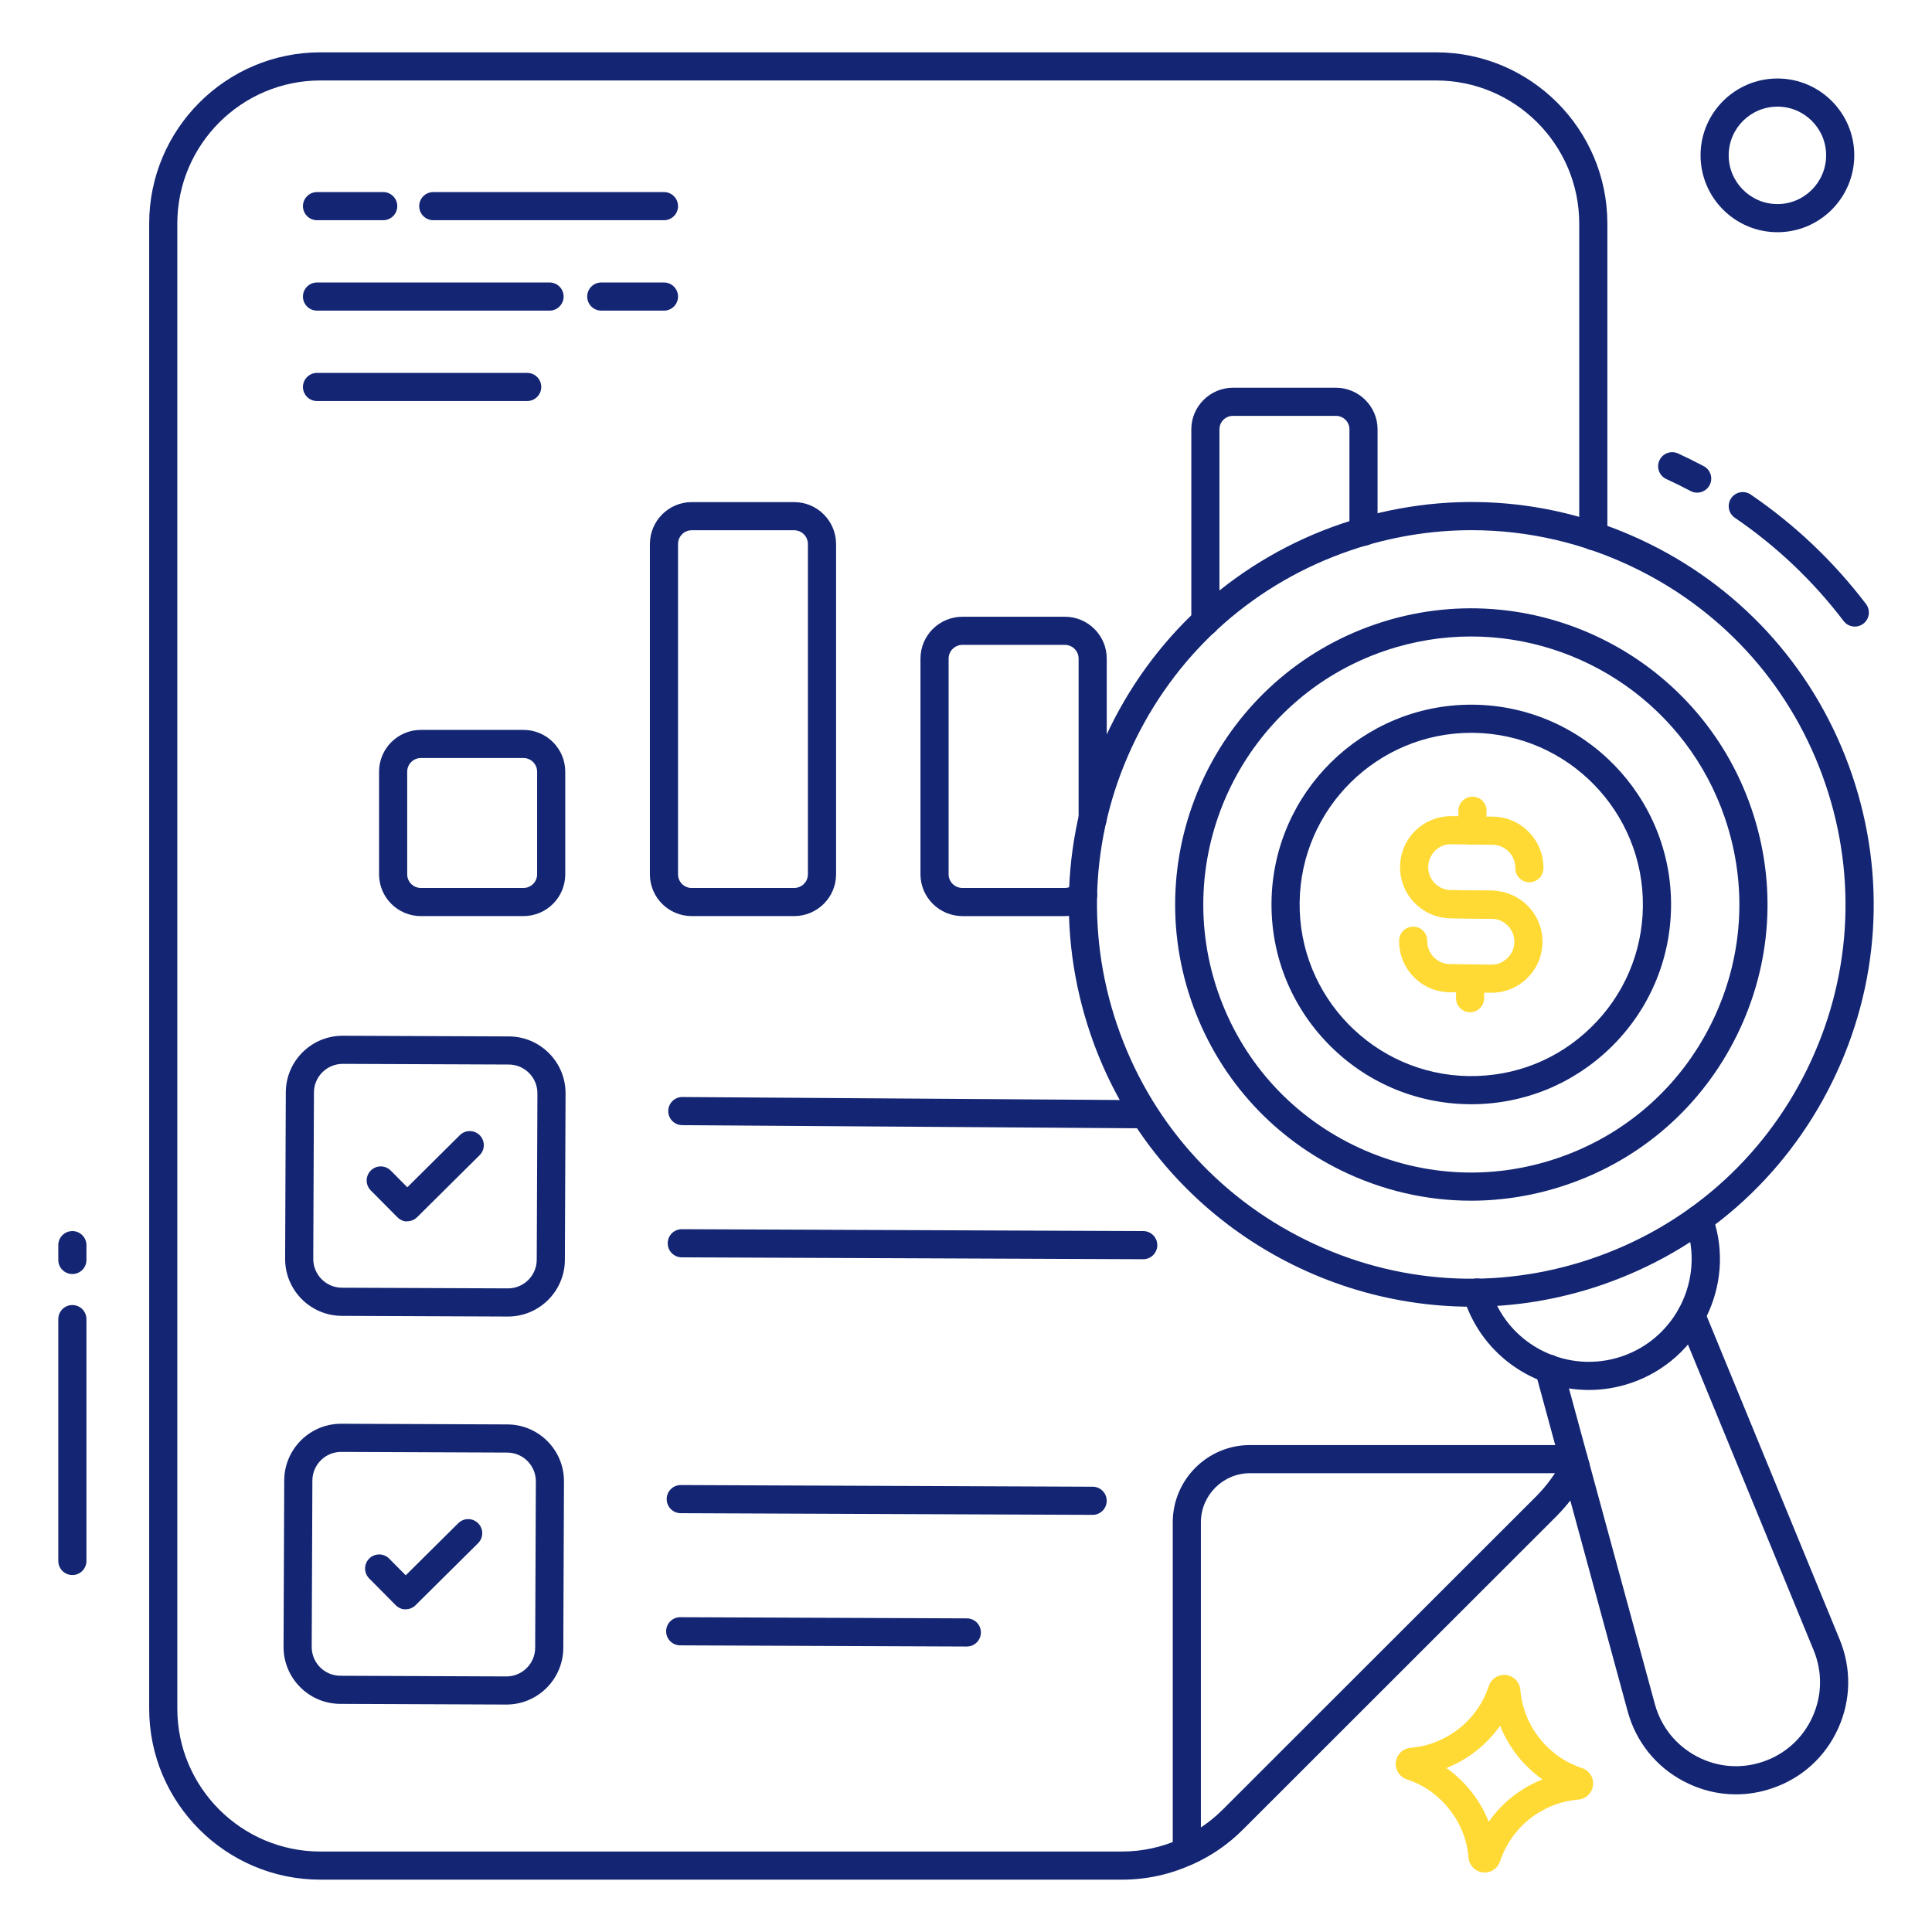 <svg xmlns="http://www.w3.org/2000/svg" xmlns:xlink="http://www.w3.org/1999/xlink" xmlns:svgjs="http://svgjs.com/svgjs" id="SvgjsSvg1133" width="288" height="288"><defs id="SvgjsDefs1134"></defs><g id="SvgjsG1135"><svg xmlns="http://www.w3.org/2000/svg" viewBox="0 0 103 103" width="288" height="288"><path d="M59.802,100.21H17.083c-5.034,0-9.13-4.091-9.13-9.12V11.92    c0-5.034,4.096-9.13,9.13-9.13h59.48c5.034,0,9.13,4.096,9.13,9.13v16.66    c0,0.414-0.336,0.75-0.75,0.75s-0.75-0.336-0.75-0.75V11.92c0-4.207-3.423-7.63-7.63-7.63    H17.083c-4.207,0-7.63,3.423-7.63,7.63v79.17    c0,4.202,3.423,7.62,7.63,7.62h42.72c1.104,0,2.165-0.232,3.155-0.691    c0.841-0.379,1.591-0.896,2.234-1.54l16.77-16.76    c0.572-0.591,1.032-1.23,1.357-1.891c0.184-0.372,0.633-0.524,1.005-0.341    c0.371,0.183,0.524,0.633,0.34,1.004c-0.395,0.801-0.944,1.568-1.633,2.28    L66.253,97.541c-0.772,0.772-1.671,1.392-2.672,1.843    C62.399,99.931,61.125,100.21,59.802,100.21z" fill="#132573" class="svgShape color000000-0 selectable"></path><path d="M63.273 99.45c-.142 0-.284-.041-.407-.12-.214-.138-.343-.375-.343-.63V81.16c0-2.272 1.848-4.12 4.12-4.12h17.25c.413 0 .748.334.75.747.117.205.137.462.029.692-.097.206-.208.412-.341.607-.353.594-.799 1.177-1.303 1.69L66.253 97.541c-.772.772-1.671 1.392-2.672 1.843C63.483 99.428 63.377 99.45 63.273 99.45zM66.643 78.54c-1.445 0-2.62 1.175-2.62 2.62v16.274c.42-.277.811-.596 1.169-.954l16.77-16.76c.345-.352.662-.749.942-1.18H66.643zM64.262 33.89c-.414 0-.75-.336-.75-.75v-10.25c0-1.224 1-2.22 2.23-2.22h5.47c1.229 0 2.23.996 2.23 2.22v5.46c0 .414-.336.75-.75.75s-.75-.336-.75-.75v-5.46c0-.404-.321-.72-.73-.72h-5.47c-.409 0-.73.316-.73.72v10.25C65.012 33.554 64.676 33.89 64.262 33.89zM56.773 48.84h-5.46c-1.235 0-2.24-1-2.24-2.23v-11.5c0-1.23 1.005-2.23 2.24-2.23h5.46c1.229 0 2.23 1 2.23 2.23v8.54c0 .414-.336.75-.75.75s-.75-.336-.75-.75v-8.54c0-.403-.328-.73-.73-.73h-5.46c-.408 0-.74.327-.74.73v11.5c0 .403.332.73.74.73h5.46c.172 0 .34-.064.473-.181.311-.275.784-.245 1.059.064.274.31.246.784-.064 1.059C57.833 48.642 57.312 48.84 56.773 48.84zM42.338 48.839h-5.464c-1.227 0-2.226-.998-2.226-2.226V29.005c0-1.233.999-2.236 2.226-2.236h5.464c1.232 0 2.235 1.003 2.235 2.236v17.609C44.573 47.841 43.57 48.839 42.338 48.839zM36.873 28.269c-.4 0-.726.33-.726.736v17.609c0 .4.326.726.726.726h5.464c.405 0 .735-.325.735-.726V29.005c0-.406-.33-.736-.735-.736H36.873zM27.909 48.839H22.435c-1.227 0-2.226-.998-2.226-2.226v-5.474c0-1.228.999-2.226 2.226-2.226h5.474c1.228 0 2.226.999 2.226 2.226v5.474C30.135 47.841 29.137 48.839 27.909 48.839zM22.435 40.413c-.4 0-.726.326-.726.726v5.474c0 .4.326.726.726.726h5.474c.4 0 .726-.325.726-.726v-5.474c0-.4-.326-.726-.726-.726H22.435zM94.762 12.38c-2.261 0-4.101-1.84-4.101-4.101 0-2.258 1.839-4.094 4.101-4.094 2.258 0 4.094 1.837 4.094 4.094C98.856 10.541 97.02 12.38 94.762 12.38zM94.762 5.685c-1.434 0-2.601 1.164-2.601 2.594 0 1.434 1.167 2.601 2.601 2.601 1.431 0 2.594-1.167 2.594-2.601C97.356 6.849 96.193 5.685 94.762 5.685zM3.858 83.97c-.414 0-.75-.336-.75-.75V70.325c0-.414.336-.75.75-.75s.75.336.75.75v12.895C4.608 83.635 4.272 83.97 3.858 83.97zM3.858 67.922c-.414 0-.75-.336-.75-.75V66.382c0-.414.336-.75.75-.75s.75.336.75.75v.79C4.608 67.587 4.272 67.922 3.858 67.922zM27.083 70.188c-.004 0-.008 0-.012 0l-8.85-.036c-1.672-.007-3.026-1.372-3.02-3.044l.036-8.87c.003-.81.322-1.57.896-2.14.572-.567 1.33-.879 2.135-.879.004 0 .009 0 .013 0l8.85.036c.81.003 1.57.322 2.141.897.57.575.882 1.338.879 2.148l-.036 8.87C30.108 68.836 28.749 70.188 27.083 70.188zM18.269 56.718c-.407 0-.79.158-1.079.444-.291.288-.452.672-.453 1.081l-.036 8.87c-.003.844.681 1.535 1.526 1.538l8.85.036c.002 0 .004 0 .006 0 .842 0 1.529-.683 1.532-1.526l.036-8.87c0-0 0-0 0-0.0.002-.409-.156-.794-.444-1.085-.288-.291-.672-.451-1.081-.453l-8.85-.036C18.273 56.718 18.271 56.718 18.269 56.718zM60.979 60.153c-.001 0-.003 0-.005 0l-24.603-.168c-.415-.003-.748-.341-.745-.755.003-.412.338-.745.75-.745.001 0 .003 0 .005 0l24.603.168c.415.003.748.341.745.755C61.726 59.821 61.391 60.153 60.979 60.153zM60.947 67.132c-.001 0-.002 0-.003 0L36.345 67.032c-.415-.002-.749-.339-.747-.753.001-.413.337-.747.75-.747.001 0 .002 0 .003 0l24.6.1c.415.002.749.339.747.753C61.696 66.798 61.361 67.132 60.947 67.132zM26.999 90.874c-.004 0-.008 0-.012 0l-8.85-.036c-1.672-.007-3.026-1.372-3.02-3.044l.036-8.87c.007-1.667 1.366-3.02 3.032-3.02.004 0 .008 0 .012 0l8.85.036c.81.003 1.57.322 2.141.896.57.575.882 1.338.879 2.147 0 0 0 0 0 0l-.036 8.87C30.024 89.522 28.665 90.874 26.999 90.874zM18.186 77.405c-.842 0-1.529.683-1.532 1.526l-.036 8.87c-.003.844.681 1.535 1.526 1.538l8.85.036c.002 0 .004 0 .006 0 .842 0 1.529-.683 1.532-1.526l.036-8.87c.001-.409-.156-.794-.444-1.085-.289-.291-.672-.451-1.082-.453l-8.85-.036C18.19 77.405 18.188 77.405 18.186 77.405zM29.318 78.982h.01H29.318zM58.251 80.761c-.001 0-.002 0-.003 0l-21.958-.089c-.415-.002-.749-.339-.747-.753.001-.413.337-.747.75-.747.001 0 .002 0 .003 0l21.958.089c.415.002.749.339.747.753C59 80.427 58.664 80.761 58.251 80.761zM51.544 87.78c-.001 0-.002 0-.003 0l-15.28-.062c-.415-.002-.749-.339-.747-.753.001-.413.337-.747.75-.747.001 0 .002 0 .003 0l15.28.062c.415.002.749.339.747.753C52.292 87.447 51.957 87.78 51.544 87.78z" fill="#132573" class="svgShape color000000-1 selectable"></path><g><path d="M21.711,65.109c-0.164,0.033-0.392-0.08-0.533-0.222l-1.412-1.424    c-0.292-0.294-0.29-0.769,0.004-1.061c0.294-0.292,0.769-0.29,1.061,0.004    l0.884,0.891l2.8-2.778c0.294-0.292,0.769-0.29,1.061,0.004    c0.292,0.294,0.29,0.769-0.004,1.061l-3.333,3.306    C22.099,65.031,21.909,65.109,21.711,65.109z" fill="#132573" class="svgShape color000000-3 selectable"></path></g><g><path d="M21.627,85.796c-0.18,0.018-0.392-0.08-0.533-0.222l-1.412-1.424    c-0.292-0.294-0.29-0.769,0.004-1.061c0.294-0.292,0.769-0.29,1.061,0.004    l0.884,0.891l2.8-2.778c0.294-0.292,0.769-0.29,1.061,0.004    c0.292,0.294,0.29,0.769-0.004,1.061l-3.333,3.306    C22.015,85.717,21.825,85.796,21.627,85.796z" fill="#132573" class="svgShape color000000-5 selectable"></path></g><g><path d="M92.544,95.662c-0.959,0-1.91-0.235-2.789-0.7   c-1.476-0.782-2.533-2.101-2.976-3.713l-4.92-18.082   c-0.109-0.4,0.127-0.812,0.527-0.921c0.4-0.11,0.812,0.127,0.92,0.527   l4.92,18.08c0.332,1.208,1.125,2.197,2.232,2.784   c1.1,0.583,2.354,0.684,3.533,0.283c1.184-0.402,2.12-1.248,2.636-2.385   c0.517-1.138,0.539-2.402,0.062-3.559l-7.22-17.561   c-0.157-0.383,0.025-0.821,0.409-0.979c0.384-0.158,0.822,0.026,0.979,0.408   l7.22,17.56c0.636,1.544,0.606,3.231-0.083,4.751   c-0.689,1.518-1.939,2.648-3.52,3.184   C93.84,95.556,93.191,95.662,92.544,95.662z" fill="#132573" class="svgShape color000000-7 selectable"></path></g><g><path d="M84.709,74.103c-2.908,0-5.628-1.83-6.616-4.732   c-0.053-0.171-0.08-0.267-0.092-0.353c-0.06-0.41,0.224-0.791,0.634-0.851   c0.41-0.059,0.791,0.224,0.851,0.634c0.002,0.006,0.037,0.116,0.039,0.123   c0.963,2.826,4.083,4.36,6.947,3.386c2.861-0.974,4.396-4.096,3.422-6.958   c-0.185-0.37-0.041-0.833,0.33-1.019c0.371-0.186,0.815-0.047,1.001,0.323   c0.03,0.06,0.076,0.151,0.105,0.268c1.225,3.59-0.73,7.565-4.375,8.806   C86.211,73.983,85.453,74.103,84.709,74.103z" fill="#132573" class="svgShape color000000-9 selectable"></path></g><g><path d="M98.886,33.405c-0.226,0-0.45-0.102-0.597-0.296   c-1.626-2.137-3.577-3.989-5.799-5.505c-0.342-0.234-0.43-0.7-0.197-1.042   c0.234-0.343,0.701-0.429,1.042-0.197c2.355,1.607,4.423,3.57,6.146,5.836   c0.251,0.33,0.187,0.8-0.143,1.051   C99.204,33.355,99.045,33.405,98.886,33.405z" fill="#132573" class="svgShape color000000-11 selectable"></path></g><g><path d="M90.479,26.265c-0.119,0-0.239-0.028-0.351-0.088   c-0.424-0.225-0.854-0.438-1.291-0.638c-0.377-0.173-0.542-0.618-0.369-0.994   c0.172-0.376,0.617-0.542,0.995-0.369c0.463,0.213,0.919,0.438,1.369,0.677   c0.366,0.194,0.505,0.648,0.311,1.014C91.007,26.12,90.748,26.265,90.479,26.265   z" fill="#132573" class="svgShape color000000-13 selectable"></path></g><g><path d="M78.455,69.664c-8.93,0.001-17.284-5.624-20.318-14.536   c-1.846-5.422-1.469-11.239,1.06-16.378c2.529-5.139,6.908-8.986,12.331-10.832   c5.422-1.846,11.239-1.469,16.378,1.06c5.139,2.529,8.986,6.908,10.832,12.331   l0,0c1.846,5.422,1.47,11.239-1.06,16.378   c-2.529,5.139-6.908,8.986-12.331,10.832   C83.066,69.295,80.74,69.664,78.455,69.664z M78.455,28.265   c-2.164,0-4.336,0.356-6.444,1.074c-5.043,1.717-9.116,5.294-11.468,10.074   c-2.353,4.78-2.702,10.189-0.986,15.232c1.717,5.043,5.294,9.116,10.074,11.468   c4.78,2.352,10.19,2.702,15.232,0.986c5.043-1.717,9.116-5.294,11.468-10.074   c2.352-4.78,2.702-10.189,0.985-15.232l0,0   c-1.717-5.043-5.294-9.116-10.074-11.468   C84.462,28.955,81.466,28.265,78.455,28.265z" fill="#132573" class="svgShape color000000-15 selectable"></path></g><g><path d="M78.423,64.012c-2.384,0-4.754-0.547-6.956-1.63   c-3.783-1.862-6.615-5.085-7.974-9.077c-2.805-8.24,1.617-17.226,9.857-20.031   c8.241-2.805,17.226,1.617,20.031,9.857c1.359,3.992,1.082,8.273-0.78,12.057   s-5.085,6.615-9.077,7.974C81.855,63.73,80.135,64.012,78.423,64.012z    M78.425,33.932c-1.523,0-3.072,0.246-4.592,0.763   c-7.457,2.538-11.458,10.67-8.92,18.127c1.229,3.612,3.792,6.53,7.216,8.214   c3.423,1.685,7.298,1.936,10.911,0.706c3.612-1.229,6.53-3.792,8.215-7.216   c1.685-3.424,1.936-7.299,0.706-10.911C89.94,37.678,84.374,33.932,78.425,33.932z   " fill="#132573" class="svgShape color000000-17 selectable"></path></g><g><path d="M35.398 11.74H23.099c-.414 0-.75-.336-.75-.75s.336-.75.75-.75h12.299c.414 0 .75.336.75.75S35.812 11.74 35.398 11.74zM20.429 11.74H16.901c-.414 0-.75-.336-.75-.75s.336-.75.75-.75h3.529c.414 0 .75.336.75.75S20.843 11.74 20.429 11.74zM35.398 16.56h-3.343c-.414 0-.75-.336-.75-.75s.336-.75.75-.75h3.343c.414 0 .75.336.75.75S35.812 16.56 35.398 16.56zM29.298 16.56H16.901c-.414 0-.75-.336-.75-.75s.336-.75.75-.75h12.397c.414 0 .75.336.75.75S29.712 16.56 29.298 16.56zM28.105 21.38H16.901c-.414 0-.75-.336-.75-.75s.336-.75.75-.75h11.205c.414 0 .75.336.75.75S28.519 21.38 28.105 21.38z" fill="#132573" class="svgShape color000000-19 selectable"></path></g><g><path d="M78.441,58.869c-0.047,0-0.094-0-0.141-0.001      c-2.844-0.037-5.504-1.179-7.49-3.216c-1.985-2.038-3.059-4.726-3.022-7.571      c0.075-5.825,4.839-10.513,10.648-10.513c0.046,0,0.092,0,0.139,0.001      c5.872,0.076,10.588,4.915,10.513,10.787      c-0.037,2.844-1.179,5.504-3.216,7.49      C83.867,57.798,81.233,58.869,78.441,58.869z M78.435,39.068      c-4.991,0-9.083,4.027-9.148,9.033c-0.065,5.045,3.987,9.203,9.032,9.268      c2.47,0.028,4.754-0.891,6.504-2.597c1.751-1.706,2.732-3.991,2.764-6.435      l0.75,0.01l-0.75-0.01c0.065-5.045-3.987-9.203-9.032-9.268      C78.515,39.068,78.475,39.068,78.435,39.068z" fill="#132573" class="svgShape color000000-21 selectable"></path><path d="M79.537,48.982c-0.003,0-0.006,0-0.01,0l-2.2-0.028       c-0.727-0.009-1.407-0.301-1.914-0.822c-0.507-0.521-0.782-1.208-0.772-1.935       c0.02-1.5,1.222-2.691,2.757-2.687l2.2,0.028       c1.5,0.02,2.706,1.256,2.686,2.757c-0.005,0.411-0.34,0.74-0.75,0.74       c-0.003,0-0.006,0-0.01,0c-0.414-0.005-0.746-0.345-0.74-0.76       c0.004-0.326-0.119-0.635-0.347-0.868c-0.228-0.234-0.533-0.365-0.859-0.369       l-2.2-0.028c-0.669-0.03-1.229,0.532-1.237,1.206       c-0.004,0.326,0.119,0.635,0.347,0.868c0.228,0.234,0.533,0.365,0.859,0.369       l2.2,0.028c0.414,0.005,0.746,0.345,0.74,0.76       C80.282,48.653,79.947,48.982,79.537,48.982z" fill="#ffda35" class="svgShape color000000-22 selectable"></path><path d="M79.513 52.926c-.012 0-.024-0-.036-0l-2.2-.028c-.727-.009-1.407-.301-1.914-.822-.507-.521-.782-1.208-.772-1.935.005-.411.34-.74.75-.74.003 0 .006 0 .01 0 .414.005.746.345.74.76-.004.326.119.635.347.868.228.234.533.365.859.369l2.2.028c.338.012.635-.119.868-.346.234-.228.365-.533.369-.859.004-.327-.119-.635-.347-.869-.228-.234-.533-.365-.859-.369l-2.2-.028c-.414-.005-.746-.345-.74-.76.005-.411.34-.74.75-.74.003 0 .006 0 .01 0l2.2.028c1.5.02 2.706 1.256 2.686 2.757-.009.727-.301 1.406-.822 1.914C80.9 52.652 80.227 52.926 79.513 52.926zM78.488 45.025c-.003 0-.006 0-.01 0-.414-.005-.746-.345-.74-.76l.014-1.053c.005-.411.34-.74.75-.74.003 0 .006 0 .01 0 .414.005.746.345.74.76L79.238 44.285C79.233 44.696 78.898 45.025 78.488 45.025z" fill="#ffda35" class="svgShape color000000-23 selectable"></path><path d="M78.373,53.964c-0.003,0-0.006,0-0.01,0       c-0.414-0.005-0.746-0.345-0.74-0.76l0.014-1.053       c0.005-0.411,0.34-0.74,0.75-0.74c0.003,0,0.006,0,0.01,0       c0.414,0.005,0.746,0.345,0.74,0.76l-0.014,1.053       C79.117,53.635,78.782,53.964,78.373,53.964z" fill="#ffda35" class="svgShape color000000-24 selectable"></path></g><g><path d="M79.155,99.828c-0.034,0-0.069-0.002-0.104-0.006    c-0.412-0.049-0.725-0.374-0.76-0.791c-0.078-0.941-0.431-1.83-1.021-2.571    c-0.588-0.751-1.368-1.301-2.26-1.595c-0.399-0.133-0.642-0.512-0.594-0.924    c0.049-0.412,0.374-0.725,0.79-0.761c0.936-0.078,1.825-0.431,2.575-1.022    c0.745-0.587,1.293-1.37,1.587-2.264c0.134-0.399,0.517-0.641,0.924-0.594    c0.411,0.048,0.724,0.372,0.761,0.788c0.078,0.942,0.43,1.831,1.017,2.576    c0.591,0.749,1.374,1.3,2.263,1.593c0.4,0.134,0.643,0.514,0.594,0.925    s-0.374,0.723-0.79,0.76c0,0-0,0-0.001,0    c-1.919,0.165-3.553,1.455-4.162,3.288    C79.855,99.593,79.527,99.828,79.155,99.828z M78.551,98.756    c0,0.001-0,0.001-0,0.002C78.551,98.757,78.551,98.756,78.551,98.756z     M77.111,94.258c0.501,0.352,0.952,0.78,1.337,1.272    c0.387,0.487,0.696,1.024,0.922,1.594c0.711-1.019,1.708-1.806,2.863-2.26    c-0.501-0.352-0.952-0.778-1.34-1.27c-0.385-0.489-0.693-1.025-0.918-1.594    c-0.351,0.5-0.775,0.95-1.264,1.336    C78.219,93.723,77.681,94.033,77.111,94.258z M84.073,95.194h0.01H84.073z" fill="#ffda35" class="svgShape color000000-26 selectable"></path></g></svg></g></svg>